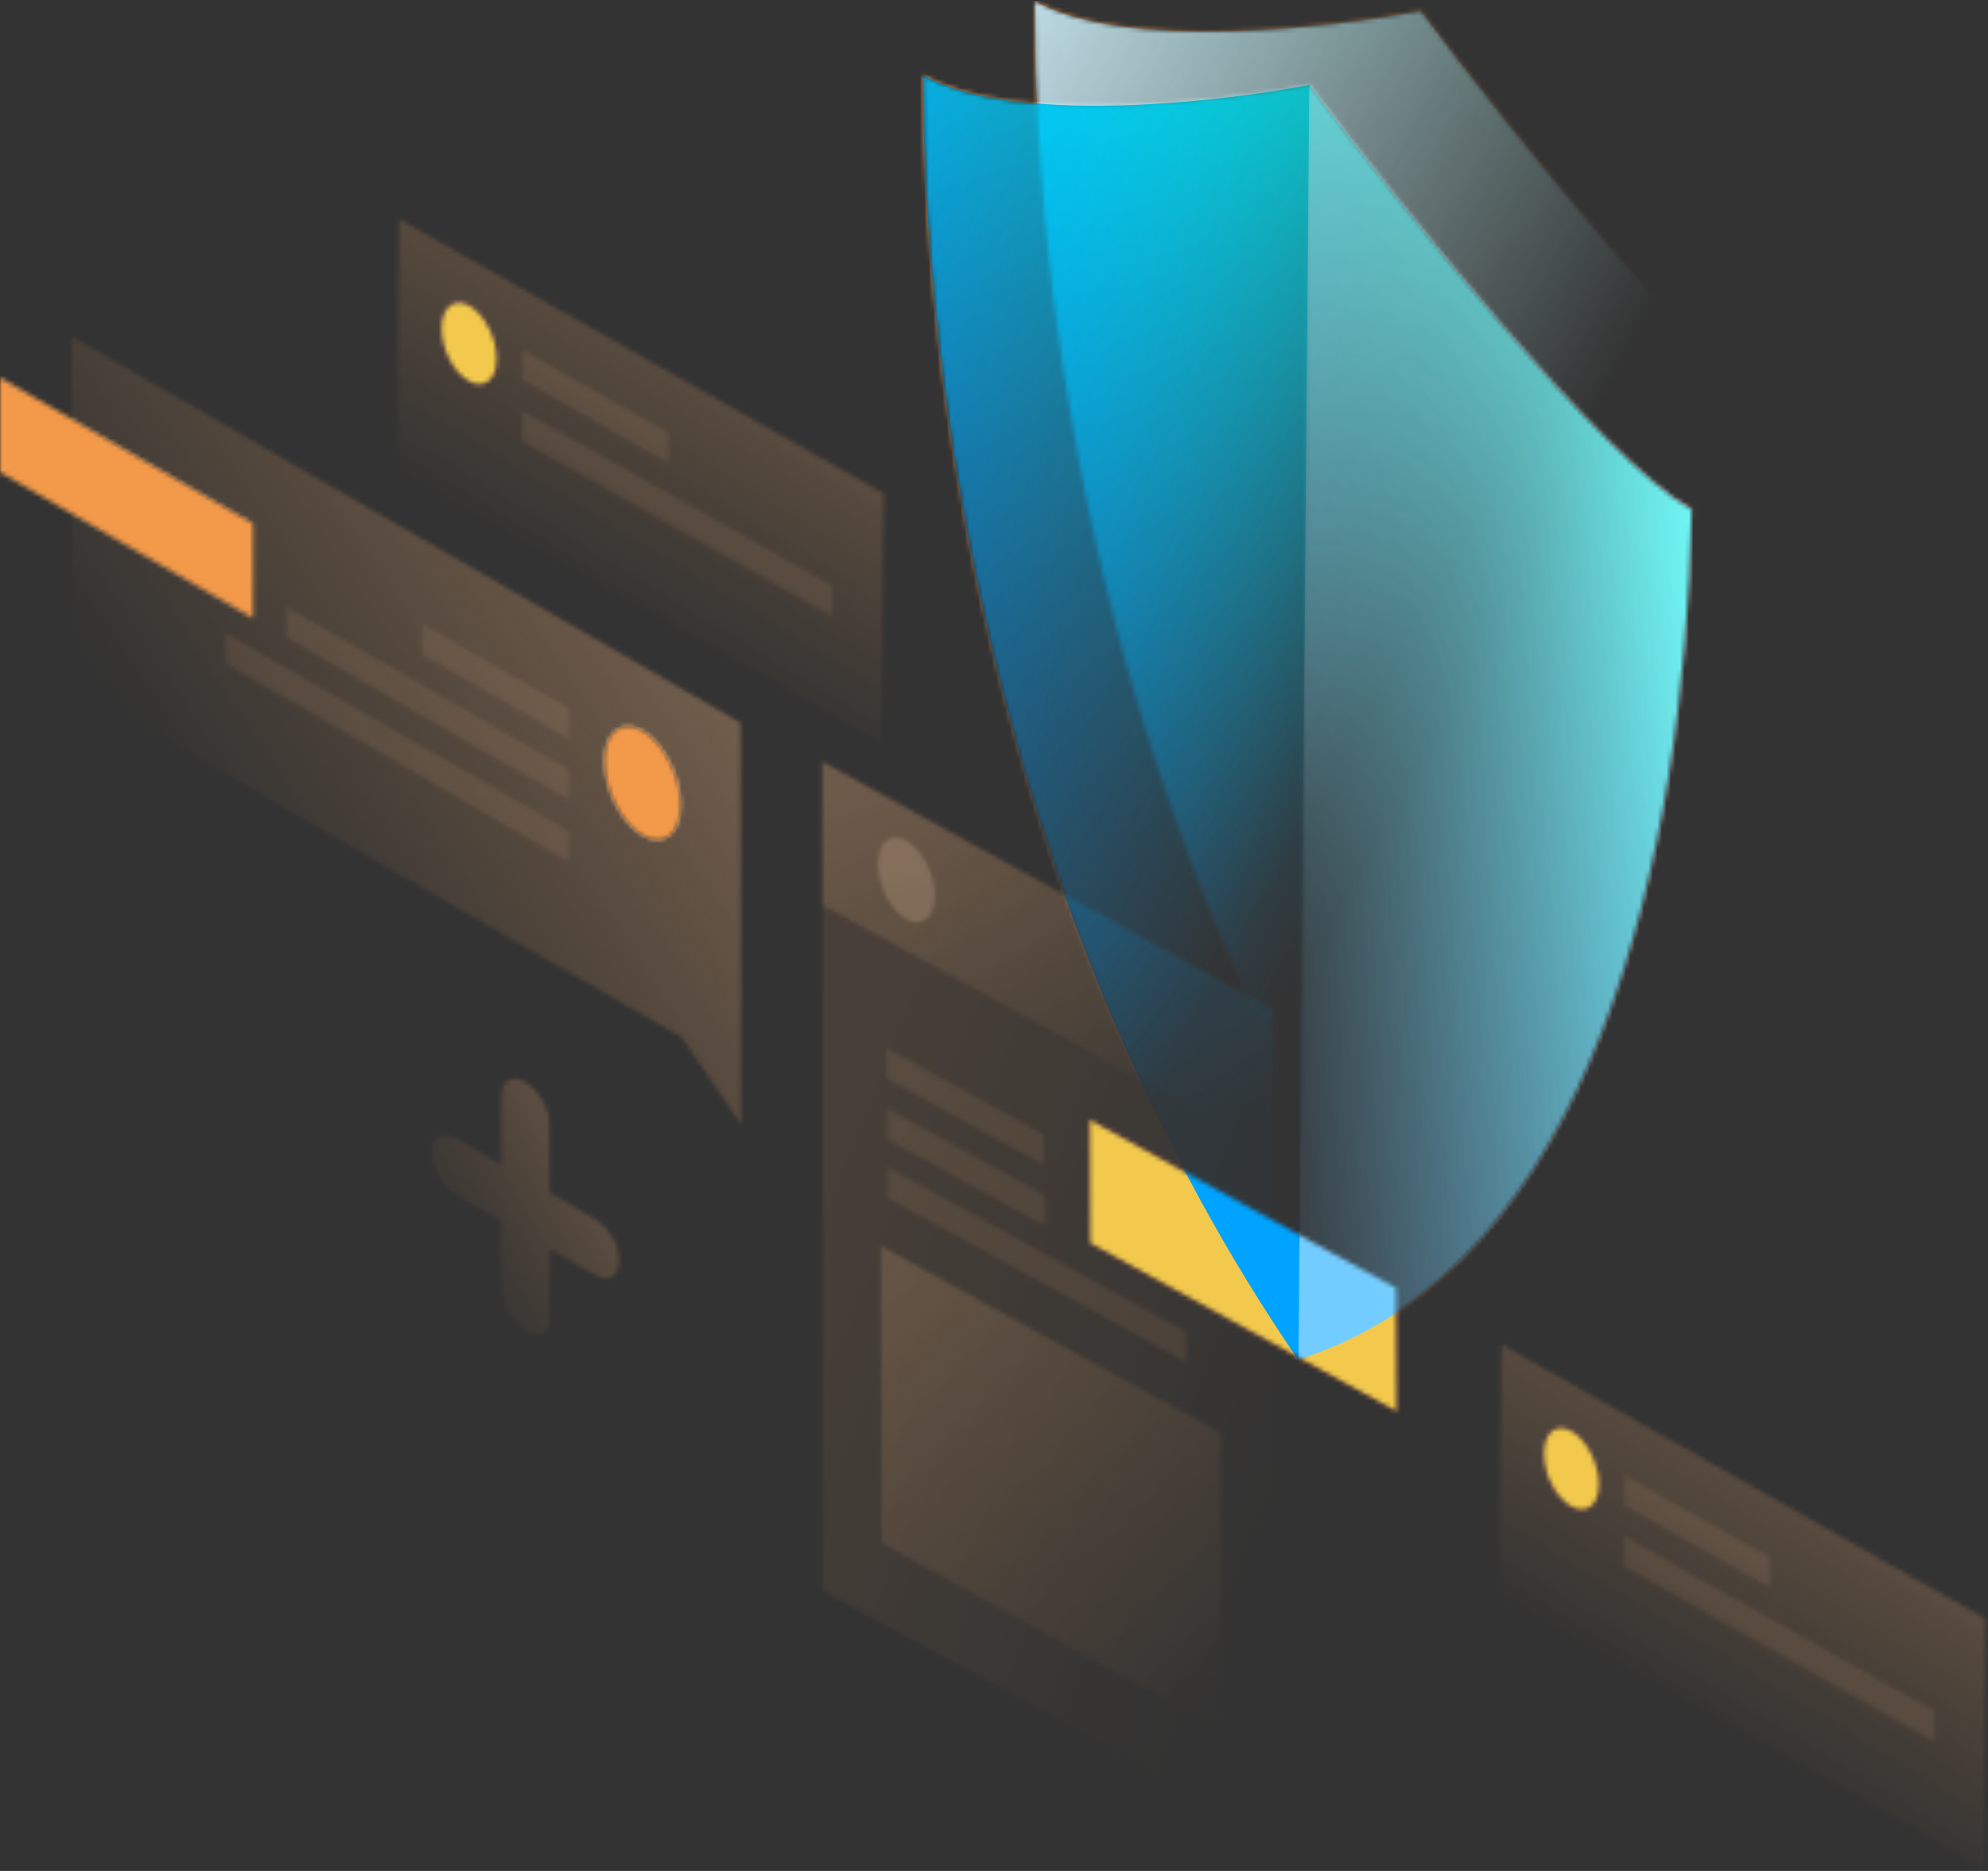 <svg width="442" height="416" viewBox="0 0 442 416" fill="none" xmlns="http://www.w3.org/2000/svg">
<rect x="0" y="0" width="442" height="416" fill="#333333" stroke="none"/>
<mask id="mask0_3_1518" style="mask-type:alpha" maskUnits="userSpaceOnUse" x="0" y="0" width="442" height="416">
<path opacity="0.2" d="M196 165.5L88.2 104.6L88.7 48.7L196.5 109.7L196 165.5Z" fill="url(#paint0_linear_3_1518)"/>
<path opacity="0.1" d="M116.2 77.8L148.6 96.2V102.9L116.2 84.5V77.8Z" fill="white"/>
<path opacity="0.1" d="M116.1 91.3L185.1 130.3V137.1L116.1 98.1V91.3Z" fill="white"/>
<path d="M110.4 79.9C110.4 84.4 107.6 86.7 104.2 84.7C100.8 82.8 98.1 77.5 98.2 72.9C98.2 68.3 101 66.1 104.4 68C107.8 70 110.5 75.3 110.4 79.9Z" fill="#F2C94C"/>
<path opacity="0.2" d="M441.1 415.8L333.3 354.8L333.8 298.9L441.5 359.9L441.1 415.8Z" fill="url(#paint1_linear_3_1518)"/>
<path opacity="0.1" d="M361.2 328L393.6 346.3V353L361.2 334.7V328Z" fill="white"/>
<path opacity="0.1" d="M361.1 341.5L430.1 380.5V387.3L361.1 348.3V341.5Z" fill="white"/>
<path d="M355.5 330C355.5 334.7 352.7 336.8 349.3 334.9C345.9 333 343.2 327.7 343.3 323.1C343.3 318.5 346 316.3 349.5 318.3C352.8 320.2 355.5 325.5 355.5 330Z" fill="#F2C94C"/>
<path d="M400.9 96.9C399.4 175.5 378.1 265.4 313.4 285.8C249.6 192.7 230.1 79.8 230 0.2C249.9 11.4 295.5 6.3 315.9 2.4C335.9 29.2 381 85.6 400.9 96.9Z" fill="url(#paint2_linear_3_1518)"/>
<path d="M376.1 113.4C374.6 192 353.4 281.9 288.6 302.3C224.9 209.2 205.4 96.3 205.2 16.7C225.1 27.9 270.8 22.8 291.1 18.9C311.1 45.7 356.2 102.1 376.1 113.4Z" fill="url(#paint3_linear_3_1518)"/>
<path d="M288.7 302.3L291.1 18.8C311.2 45.6 356.2 102.1 376.1 113.3C374.6 192 353.3 281.9 288.7 302.3Z" fill="url(#paint4_linear_3_1518)"/>
<path opacity="0.1" d="M182.8 169.3L283.2 224.5V408.8L182.9 353.7L182.8 169.3Z" fill="url(#paint5_linear_3_1518)"/>
<path opacity="0.2" d="M195.8 277L271.4 318.6L271.6 384.8L196 343.1L195.8 277Z" fill="url(#paint6_linear_3_1518)"/>
<path opacity="0.1" d="M197.1 233L232.1 252.3V259L197.1 239.8V233Z" fill="white"/>
<path opacity="0.1" d="M197.3 246.5L232.3 265.8V272.6L197.3 253.3V246.5Z" fill="white"/>
<path opacity="0.1" d="M197.3 259.5L263.7 296.1V302.9L197.3 266.3V259.5Z" fill="white"/>
<path opacity="0.2" d="M182.8 169.3L283.1 224.5L283.2 256.4L182.8 201.2V169.3Z" fill="url(#paint7_linear_3_1518)"/>
<path opacity="0.2" d="M207.9 199.2C207.9 204 205 206.3 201.5 204.4C198 202.4 195.2 197 195.2 192.1C195.2 187.3 198 185 201.5 186.9C205 188.9 207.9 194.4 207.9 199.2Z" fill="white"/>
<path d="M242.4 276.4L242.3 249L310.4 286.4L310.5 313.8L242.4 276.4Z" fill="#F2C94C"/>
<path opacity="0.3" d="M164.8 250.1L151.6 230.7L15.9 152.4V74.8L164.7 160.7L164.8 250.1Z" fill="url(#paint8_linear_3_1518)"/>
<path d="M0 105V84L56.2 116.4V137.4L0 105Z" fill="#F2994A"/>
<path opacity="0.1" d="M126.5 164.3L93.9 145.5V138.7L126.5 157.5V164.3Z" fill="white"/>
<path opacity="0.1" d="M126.5 177.9L63.6 141.7V134.9L126.5 171.1V177.9Z" fill="white"/>
<path opacity="0.1" d="M126.5 191.6L50.3 147.6V140.8L126.5 184.8V191.6Z" fill="white"/>
<path d="M142.9 162.5C147.5 165.2 151.3 172.6 151.3 179C151.3 185.4 147.5 188.4 142.9 185.7C138.2 183 134.4 175.6 134.4 169.2C134.4 162.8 138.2 159.8 142.9 162.5Z" fill="#F2994A"/>
<path opacity="0.2" d="M116.8 240.6C119.8 242.3 122.2 246.5 122.2 249.9V265.2L132.3 271C135.3 272.7 137.7 276.9 137.7 280.3C137.7 283.8 135.3 285.2 132.3 283.5L122.2 277.7V292.9C122.2 296.4 119.8 297.8 116.8 296.1C113.8 294.4 111.4 290.2 111.4 286.7V271.5L101.3 265.6C98.3 263.9 95.9 259.7 95.9 256.3C95.9 252.8 98.3 251.4 101.3 253.1L111.4 258.9V243.7C111.4 240.3 113.8 238.9 116.8 240.6Z" fill="url(#paint9_linear_3_1518)"/>
</mask>
<g mask="url(#mask0_3_1518)">
<rect y="0.2" width="442" height="416" fill="#FFA654"/>
<path opacity="0.2" d="M196 165.5L88.2 104.6L88.7 48.7L196.5 109.7L196 165.5Z" fill="url(#paint10_linear_3_1518)"/>
<path opacity="0.1" d="M116.2 77.8L148.6 96.2V102.9L116.2 84.5V77.8Z" fill="white"/>
<path opacity="0.1" d="M116.1 91.3L185.1 130.3V137.1L116.1 98.1V91.3Z" fill="white"/>
<path d="M110.4 79.9C110.4 84.4 107.6 86.7 104.2 84.7C100.8 82.8 98.1 77.5 98.2 72.9C98.2 68.3 101 66.1 104.4 68C107.8 70 110.5 75.3 110.4 79.9Z" fill="#F2C94C"/>
<path opacity="0.2" d="M441.1 415.8L333.3 354.8L333.8 298.9L441.5 359.9L441.1 415.8Z" fill="url(#paint11_linear_3_1518)"/>
<path opacity="0.1" d="M361.2 328L393.6 346.3V353L361.2 334.7V328Z" fill="white"/>
<path opacity="0.1" d="M361.1 341.5L430.1 380.5V387.3L361.1 348.3V341.5Z" fill="white"/>
<path d="M355.5 330C355.5 334.7 352.7 336.8 349.3 334.9C345.9 333 343.2 327.7 343.3 323.1C343.3 318.5 346 316.3 349.5 318.3C352.8 320.2 355.5 325.5 355.5 330Z" fill="#F2C94C"/>
<path opacity="0.1" d="M182.8 169.3L283.2 224.5V408.8L182.9 353.7L182.8 169.3Z" fill="url(#paint12_linear_3_1518)"/>
<path opacity="0.2" d="M195.8 277L271.4 318.6L271.6 384.8L196 343.1L195.8 277Z" fill="url(#paint13_linear_3_1518)"/>
<path opacity="0.1" d="M197.1 233L232.1 252.3V259L197.1 239.8V233Z" fill="white"/>
<path opacity="0.1" d="M197.3 246.5L232.3 265.8V272.6L197.3 253.3V246.5Z" fill="white"/>
<path opacity="0.1" d="M197.3 259.5L263.7 296.1V302.9L197.3 266.3V259.5Z" fill="white"/>
<path opacity="0.2" d="M182.8 169.3L283.1 224.5L283.2 256.4L182.8 201.2V169.3Z" fill="url(#paint14_linear_3_1518)"/>
<path opacity="0.2" d="M207.9 199.2C207.9 204 205 206.3 201.5 204.4C198 202.4 195.2 197 195.2 192.1C195.2 187.3 198 185 201.5 186.9C205 188.9 207.9 194.4 207.9 199.2Z" fill="white"/>
<path d="M242.4 276.4L242.3 249L310.4 286.4L310.5 313.8L242.4 276.4Z" fill="#F2C94C"/>
<path opacity="0.3" d="M164.8 250.1L151.6 230.7L15.9 152.4V74.8L164.7 160.7L164.8 250.1Z" fill="url(#paint15_linear_3_1518)"/>
<path d="M0 105V84L56.2 116.4V137.4L0 105Z" fill="#F2994A"/>
<path opacity="0.1" d="M126.5 164.3L93.9 145.5V138.7L126.5 157.5V164.3Z" fill="white"/>
<path opacity="0.1" d="M126.5 177.9L63.6 141.7V134.9L126.5 171.1V177.9Z" fill="white"/>
<path opacity="0.1" d="M126.5 191.6L50.3 147.6V140.8L126.5 184.8V191.6Z" fill="white"/>
<path d="M142.9 162.5C147.5 165.2 151.3 172.6 151.3 179C151.3 185.4 147.5 188.4 142.9 185.7C138.2 183 134.4 175.6 134.4 169.2C134.4 162.8 138.2 159.8 142.9 162.5Z" fill="#F2994A"/>
<path opacity="0.2" d="M116.8 240.6C119.8 242.3 122.2 246.5 122.2 249.9V265.2L132.3 271C135.3 272.7 137.7 276.9 137.7 280.3C137.7 283.8 135.3 285.2 132.3 283.5L122.2 277.7V292.9C122.2 296.4 119.8 297.8 116.8 296.1C113.8 294.4 111.4 290.2 111.4 286.7V271.5L101.3 265.6C98.3 263.9 95.9 259.7 95.9 256.3C95.9 252.8 98.3 251.4 101.3 253.1L111.4 258.9V243.7C111.4 240.3 113.8 238.9 116.8 240.6Z" fill="url(#paint16_linear_3_1518)"/>
<path d="M400.9 96.9C399.4 175.5 378.1 265.4 313.4 285.8C249.6 192.7 230.1 79.8 230 0.2C249.9 11.4 295.5 6.3 315.9 2.4C335.9 29.2 381 85.6 400.9 96.9Z" fill="url(#paint17_linear_3_1518)"/>
<path d="M376.1 113.4C374.6 192 353.4 281.9 288.6 302.3C224.9 209.2 205.4 96.3 205.2 16.7C225.1 27.9 270.8 22.8 291.1 18.9C311.1 45.7 356.2 102.1 376.1 113.4Z" fill="url(#paint18_linear_3_1518)"/>
<g style="mix-blend-mode:lighten">
<path d="M288.7 302.3L291.1 18.8C311.2 45.6 356.2 102.1 376.1 113.3C374.6 192 353.3 281.9 288.7 302.3Z" fill="white" fill-opacity="0.45"/>
</g>
</g>
<defs>
<linearGradient id="paint0_linear_3_1518" x1="157.6" y1="82.2" x2="127.2" y2="132.1" gradientUnits="userSpaceOnUse">
<stop stop-color="white"/>
<stop offset="1" stop-color="white" stop-opacity="0"/>
</linearGradient>
<linearGradient id="paint1_linear_3_1518" x1="402.6" y1="332.4" x2="372.2" y2="382.3" gradientUnits="userSpaceOnUse">
<stop stop-color="white"/>
<stop offset="1" stop-color="white" stop-opacity="0"/>
</linearGradient>
<linearGradient id="paint2_linear_3_1518" x1="175.6" y1="48.1" x2="333.6" y2="132.7" gradientUnits="userSpaceOnUse">
<stop stop-color="white"/>
<stop offset="1" stop-color="white" stop-opacity="0"/>
</linearGradient>
<linearGradient id="paint3_linear_3_1518" x1="150.8" y1="64.6" x2="308.8" y2="149.2" gradientUnits="userSpaceOnUse">
<stop stop-color="white"/>
<stop offset="1" stop-color="white" stop-opacity="0"/>
</linearGradient>
<linearGradient id="paint4_linear_3_1518" x1="383.5" y1="150.1" x2="271.5" y2="156.7" gradientUnits="userSpaceOnUse">
<stop stop-color="white"/>
<stop offset="1" stop-color="white" stop-opacity="0"/>
</linearGradient>
<linearGradient id="paint5_linear_3_1518" x1="179.2" y1="268.9" x2="292.8" y2="315.1" gradientUnits="userSpaceOnUse">
<stop stop-color="white"/>
<stop offset="1" stop-color="white" stop-opacity="0"/>
</linearGradient>
<linearGradient id="paint6_linear_3_1518" x1="193.2" y1="268.8" x2="270.1" y2="384.3" gradientUnits="userSpaceOnUse">
<stop stop-color="white"/>
<stop offset="1" stop-color="white" stop-opacity="0"/>
</linearGradient>
<linearGradient id="paint7_linear_3_1518" x1="218.2" y1="167" x2="246.8" y2="256.1" gradientUnits="userSpaceOnUse">
<stop stop-color="white"/>
<stop offset="1" stop-color="white" stop-opacity="0"/>
</linearGradient>
<linearGradient id="paint8_linear_3_1518" x1="140" y1="129.1" x2="47.7" y2="190.4" gradientUnits="userSpaceOnUse">
<stop stop-color="white"/>
<stop offset="1" stop-color="white" stop-opacity="0"/>
</linearGradient>
<linearGradient id="paint9_linear_3_1518" x1="129.3" y1="261.7" x2="99" y2="279.2" gradientUnits="userSpaceOnUse">
<stop stop-color="white"/>
<stop offset="1" stop-color="white" stop-opacity="0"/>
</linearGradient>
<linearGradient id="paint10_linear_3_1518" x1="157.6" y1="82.2" x2="127.2" y2="132.1" gradientUnits="userSpaceOnUse">
<stop stop-color="white"/>
<stop offset="1" stop-color="white" stop-opacity="0"/>
</linearGradient>
<linearGradient id="paint11_linear_3_1518" x1="402.6" y1="332.4" x2="372.2" y2="382.3" gradientUnits="userSpaceOnUse">
<stop stop-color="white"/>
<stop offset="1" stop-color="white" stop-opacity="0"/>
</linearGradient>
<linearGradient id="paint12_linear_3_1518" x1="179.2" y1="268.9" x2="292.8" y2="315.1" gradientUnits="userSpaceOnUse">
<stop stop-color="white"/>
<stop offset="1" stop-color="white" stop-opacity="0"/>
</linearGradient>
<linearGradient id="paint13_linear_3_1518" x1="193.2" y1="268.8" x2="270.1" y2="384.3" gradientUnits="userSpaceOnUse">
<stop stop-color="white"/>
<stop offset="1" stop-color="white" stop-opacity="0"/>
</linearGradient>
<linearGradient id="paint14_linear_3_1518" x1="218.2" y1="167" x2="246.8" y2="256.1" gradientUnits="userSpaceOnUse">
<stop stop-color="white"/>
<stop offset="1" stop-color="white" stop-opacity="0"/>
</linearGradient>
<linearGradient id="paint15_linear_3_1518" x1="140" y1="129.1" x2="47.7" y2="190.4" gradientUnits="userSpaceOnUse">
<stop stop-color="white"/>
<stop offset="1" stop-color="white" stop-opacity="0"/>
</linearGradient>
<linearGradient id="paint16_linear_3_1518" x1="129.3" y1="261.7" x2="99" y2="279.2" gradientUnits="userSpaceOnUse">
<stop stop-color="white"/>
<stop offset="1" stop-color="white" stop-opacity="0"/>
</linearGradient>
<linearGradient id="paint17_linear_3_1518" x1="385.412" y1="94.918" x2="291.214" y2="153.12" gradientUnits="userSpaceOnUse">
<stop stop-color="#C3FFFF"/>
<stop offset="1" stop-color="#D8F1FF"/>
</linearGradient>
<linearGradient id="paint18_linear_3_1518" x1="360.612" y1="111.418" x2="242.583" y2="179.071" gradientUnits="userSpaceOnUse">
<stop stop-color="#00FFFF"/>
<stop offset="1" stop-color="#00A3FF"/>
</linearGradient>
</defs>
</svg>
